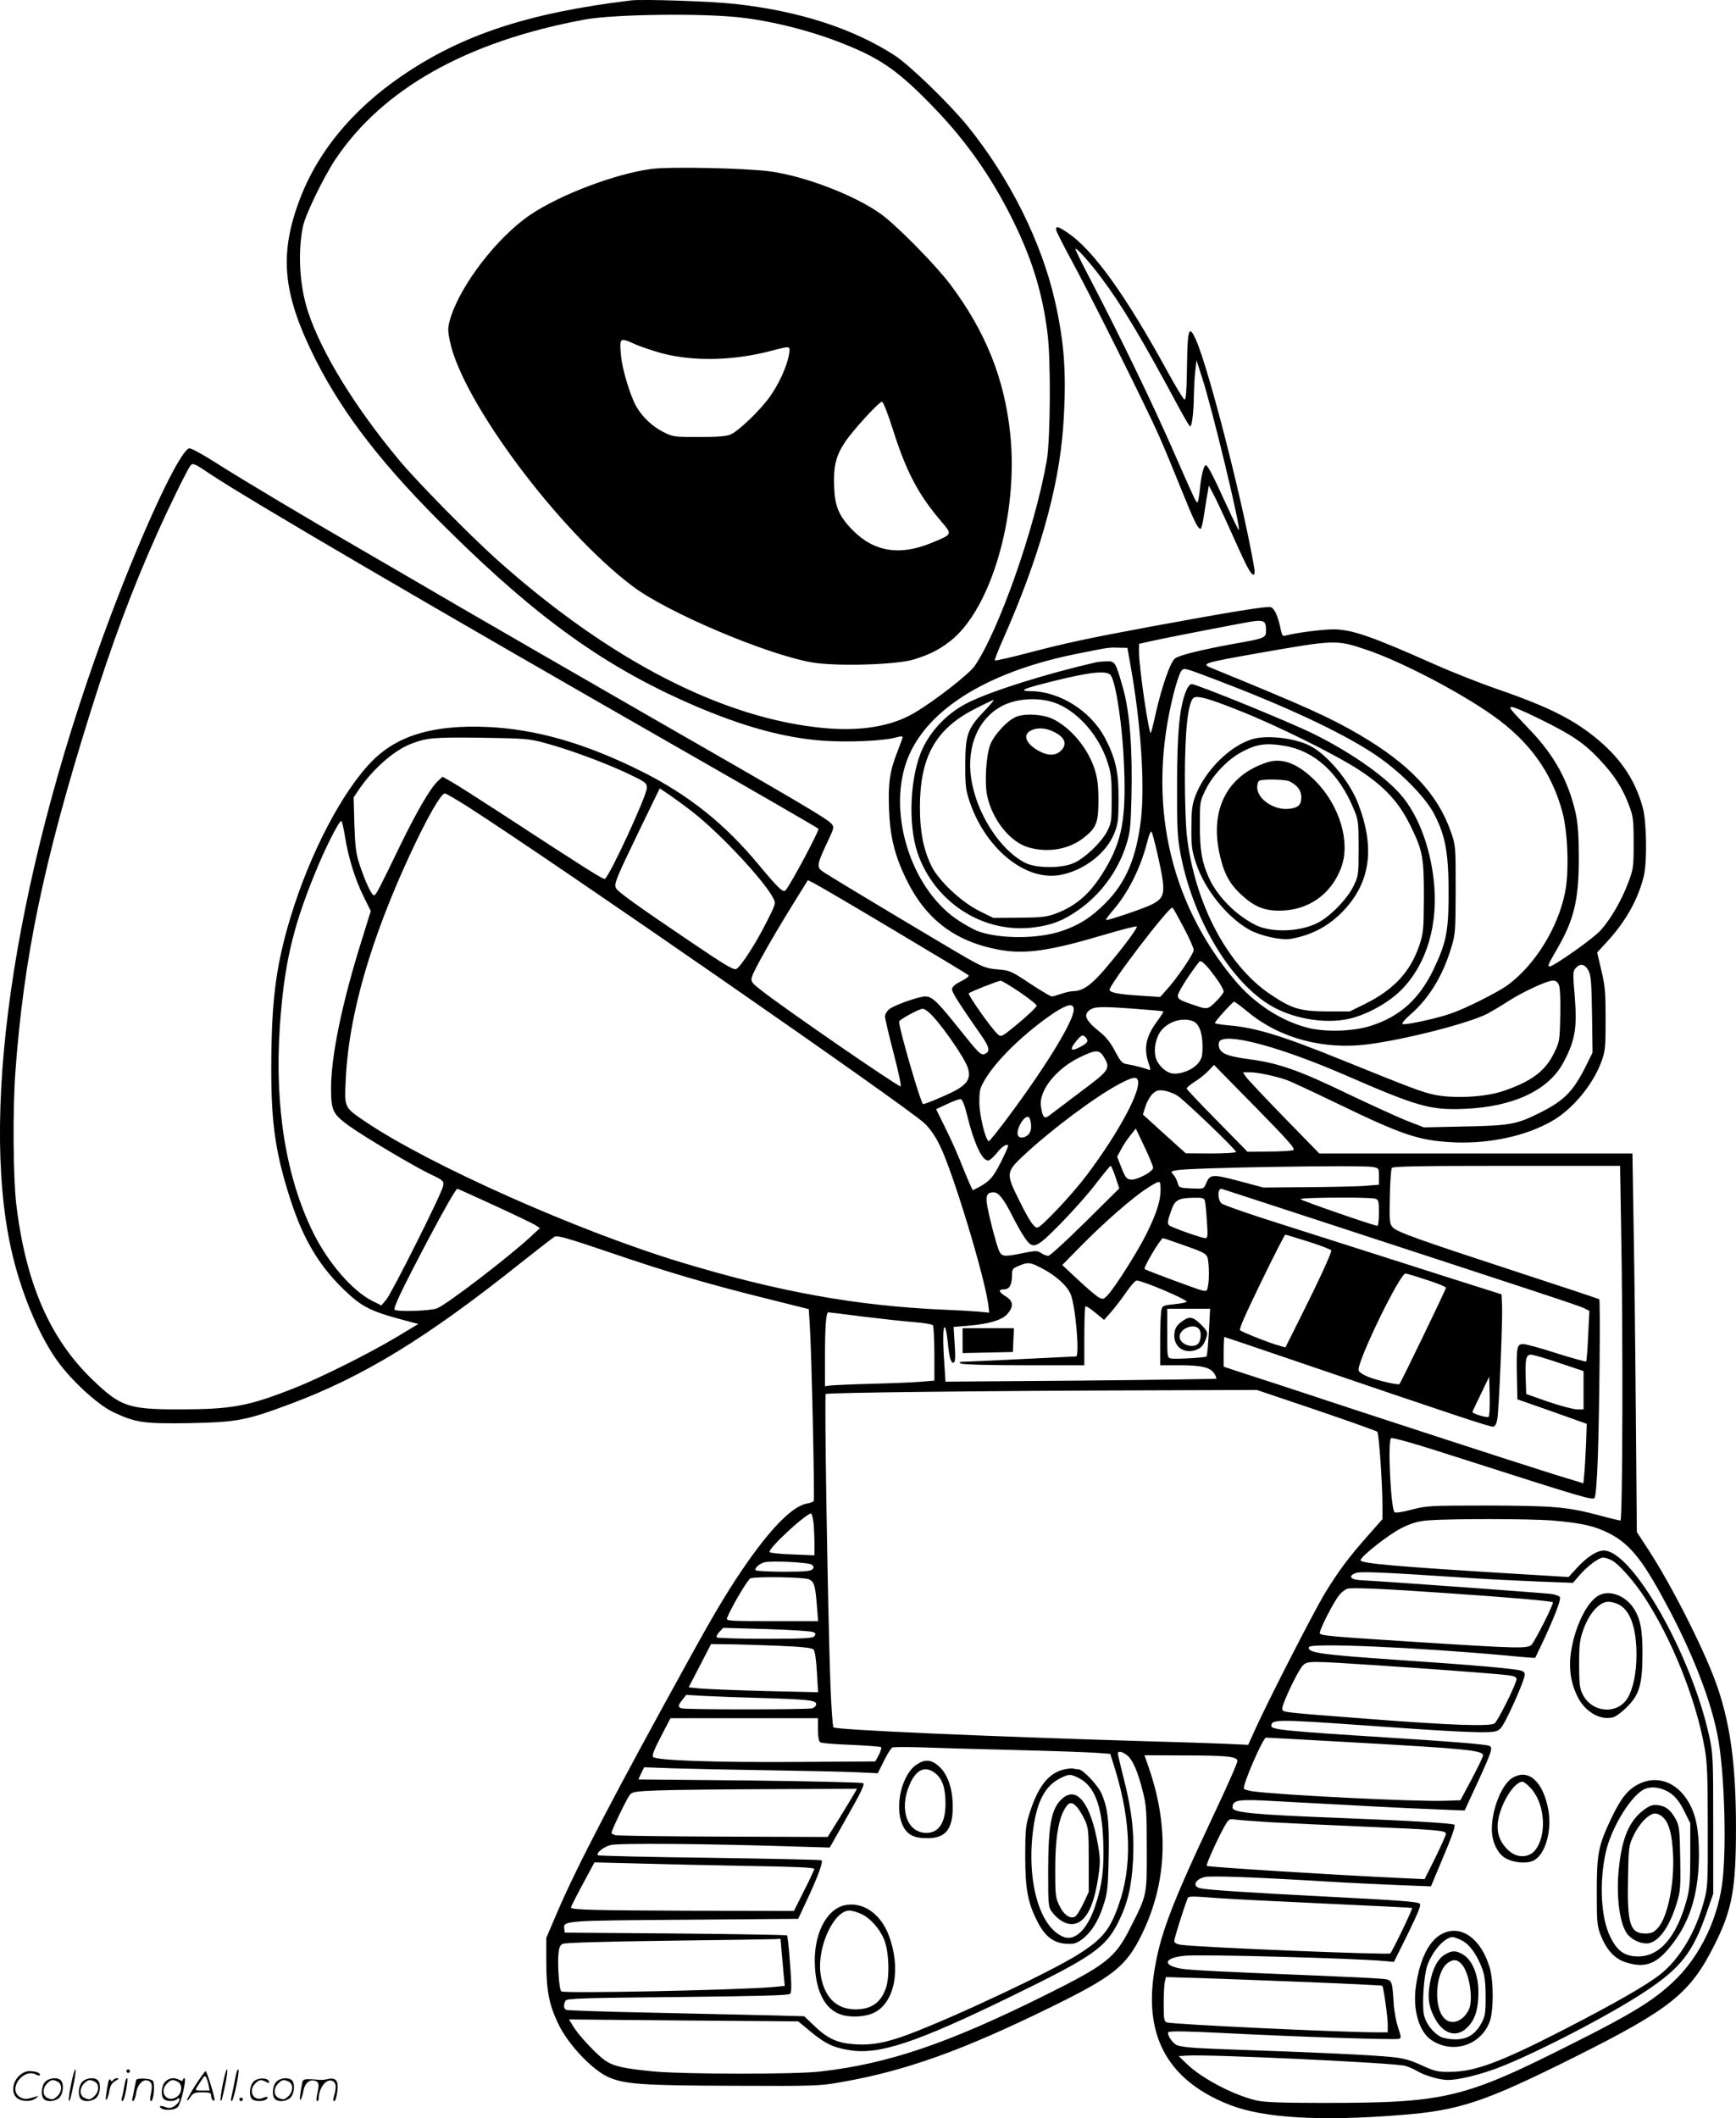 <svg version="1.0" xmlns="http://www.w3.org/2000/svg"
  viewBox="0 0 984.089 1200.319"
 preserveAspectRatio="xMidYMid meet">
<g transform="translate(-0.329,1200.642) scale(0.1,-0.1)"
fill="#000000" stroke="none">
<path d="M3580 12004 c-579 -70 -956 -194 -1295 -425 -291 -198 -493 -447
-593 -731 -107 -301 -81 -520 102 -883 159 -313 387 -606 758 -970 505 -498
887 -770 1378 -983 285 -123 519 -187 740 -203 148 -10 349 -1 418 20 17 5 32
6 32 1 0 -5 -13 -41 -29 -82 -44 -110 -54 -180 -48 -331 6 -152 32 -258 97
-392 110 -227 276 -354 525 -400 146 -28 288 -8 603 86 95 28 176 49 179 45 7
-7 -82 -126 -182 -243 -76 -89 -124 -122 -176 -123 -15 0 -46 -7 -69 -15 -23
-8 -48 -15 -55 -15 -6 0 -62 33 -123 73 -106 71 -114 74 -182 80 -64 5 -84 13
-173 63 -95 54 -731 434 -811 486 -45 28 -45 39 14 165 43 90 43 93 25 113
-26 29 -191 126 -1030 607 -412 237 -896 516 -1075 620 -179 104 -428 250
-555 323 -312 180 -672 395 -833 497 -75 48 -139 82 -147 79 -56 -21 -254
-445 -440 -937 -534 -1416 -750 -2780 -569 -3599 52 -234 149 -472 255 -625
78 -113 232 -256 321 -299 131 -62 173 -68 438 -64 268 6 315 14 570 109 415
155 774 375 1304 798 97 77 184 144 194 150 15 8 83 -12 313 -90 330 -113 557
-179 895 -263 l232 -58 6 -96 c10 -149 28 -981 22 -991 -3 -5 -21 -12 -40 -15
-75 -14 -187 -123 -323 -314 -102 -144 -185 -279 -335 -552 -425 -769 -647
-1194 -756 -1450 l-62 -145 0 -135 c0 -164 16 -245 70 -356 53 -110 183 -249
274 -294 91 -44 193 -52 731 -53 448 -2 476 -1 599 21 364 64 686 179 1191
427 352 173 422 229 511 410 142 292 156 606 40 943 l-25 72 222 -1 c244 0
300 -6 305 -30 2 -9 -59 -146 -134 -305 -246 -523 -307 -685 -340 -905 -53
-364 89 -607 432 -741 192 -74 509 -93 964 -57 338 26 477 73 990 329 544 272
655 361 792 635 101 200 122 319 122 665 0 366 -34 607 -119 835 -74 199 -253
550 -381 745 l-62 95 -6 705 c-3 388 -9 870 -13 1072 l-6 368 -888 0 -887 0
-197 202 c-108 111 -206 215 -217 230 l-19 28 40 0 c44 0 143 -21 209 -44 23
-8 149 -67 280 -130 382 -185 471 -214 672 -223 198 -8 402 36 548 119 119 67
235 207 283 338 22 59 24 81 24 240 0 150 -3 190 -24 277 l-24 102 58 63 c104
113 174 238 206 368 20 80 17 307 -5 389 -41 150 -118 269 -245 378 -138 118
-281 191 -576 293 -99 34 -261 98 -360 142 -362 161 -470 198 -574 198 -66 0
-221 -21 -273 -36 -12 -4 -18 4 -23 28 -16 82 -37 128 -59 134 -25 6 -232 -28
-683 -111 -360 -67 -480 -93 -702 -151 -95 -25 -176 -43 -178 -40 -3 2 18 56
46 119 204 461 316 857 341 1202 20 289 9 467 -45 709 -76 339 -258 704 -499
1001 -104 127 -328 344 -412 398 -236 152 -540 251 -904 291 -134 15 -523 28
-590 20z m605 -95 c193 -20 429 -80 618 -158 200 -81 301 -154 494 -354 197
-204 345 -420 470 -684 94 -200 147 -378 174 -593 20 -151 17 -603 -4 -724
-67 -382 -272 -965 -409 -1164 -32 -46 -227 -198 -341 -265 -126 -75 -298
-105 -505 -87 -576 51 -1223 383 -1867 960 -152 137 -447 436 -550 560 -249
299 -438 606 -515 838 -49 150 -60 337 -29 487 15 68 115 274 182 376 269 403
749 672 1417 795 160 29 638 36 865 13z m-2993 -2587 c214 -143 1231 -738
2693 -1574 413 -236 754 -433 758 -438 7 -6 -154 -310 -186 -348 -13 -17 -42
11 -152 143 -192 232 -398 397 -664 530 -318 159 -600 240 -876 252 -303 13
-506 -47 -650 -191 -169 -170 -354 -522 -465 -888 -84 -277 -109 -478 -109
-868 0 -302 25 -475 110 -735 70 -217 159 -367 295 -500 112 -109 155 -130
394 -192 l35 -9 -130 -78 c-151 -90 -427 -228 -570 -284 -264 -105 -358 -122
-660 -122 -282 0 -329 16 -483 164 -246 234 -384 553 -437 1003 -17 149 -20
528 -5 738 47 654 160 1197 425 2043 120 384 237 699 379 1015 70 157 172 364
189 385 13 16 22 13 109 -46z m5972 -838 c11 -4 16 -19 16 -45 0 -49 2 -48
-194 -83 -178 -33 -292 -61 -321 -80 -26 -17 -75 -157 -111 -315 -12 -57 -25
-105 -27 -108 -11 -11 -67 372 -67 458 l0 47 71 16 c65 15 503 100 559 109 43
7 58 7 74 1z m581 -158 c195 -65 530 -239 722 -375 206 -146 332 -320 393
-546 31 -114 39 -341 15 -456 -40 -201 -171 -411 -324 -524 -59 -43 -243 -135
-326 -163 -89 -30 -263 -67 -272 -58 -4 4 16 28 44 52 104 90 182 215 230 371
27 86 27 95 28 338 0 249 0 250 -28 330 -75 214 -236 384 -521 550 -166 97
-304 159 -828 373 -70 28 -64 30 262 88 429 75 438 76 605 20z m-1333 -91 c58
-323 82 -674 59 -872 -26 -218 -84 -356 -201 -474 -82 -82 -149 -125 -250
-159 -134 -45 -353 -45 -474 0 -31 12 -88 45 -128 73 -251 180 -379 587 -278
882 99 288 443 509 955 614 194 39 191 39 250 37 l49 -1 18 -100z m488 -82
c398 -152 700 -293 885 -414 145 -94 295 -244 348 -345 64 -123 81 -219 82
-439 0 -226 -12 -288 -85 -441 -81 -169 -190 -267 -354 -320 -102 -33 -263
-38 -366 -10 -150 40 -299 138 -409 270 -375 449 -497 1019 -345 1621 14 55
32 110 40 123 18 27 8 29 204 -45z m1834 -222 c184 -91 249 -135 338 -230 83
-88 129 -160 166 -259 23 -61 26 -81 26 -212 0 -138 -2 -149 -31 -226 -38
-100 -97 -203 -155 -268 -37 -44 -267 -206 -290 -206 -14 0 -9 11 37 90 101
173 128 282 128 525 0 124 -5 192 -17 250 -40 181 -119 327 -255 470 -124 130
-128 135 -106 135 11 0 82 -31 159 -69z m-5641 -135 c137 -37 332 -109 465
-171 107 -51 112 -55 112 -84 0 -43 -210 -498 -238 -515 -8 -5 -111 60 -589
372 -128 83 -254 164 -282 179 l-49 28 -27 -25 c-42 -39 -118 -170 -211 -360
-124 -256 -138 -284 -150 -287 -13 -4 -52 81 -85 182 -18 56 -23 101 -27 222
l-4 151 33 49 c78 113 195 216 289 253 92 36 125 39 400 36 248 -4 271 -5 363
-30z m842 -395 c156 -123 400 -385 451 -483 16 -31 16 -32 -40 -142 -61 -120
-141 -244 -168 -260 -14 -9 -63 20 -265 157 -302 204 -403 277 -417 299 -14
24 -3 51 132 330 l115 237 61 -41 c33 -23 93 -67 131 -97z m-1283 36 c483
-309 2493 -1702 2592 -1796 31 -29 62 -74 87 -126 74 -149 251 -733 274 -898
l6 -49 -63 6 c-35 3 -124 8 -198 11 -494 22 -930 101 -1478 266 -587 177
-1432 553 -1797 799 -122 83 -119 77 -112 237 13 284 90 605 232 968 123 313
295 655 330 655 7 0 64 -33 127 -73z m-693 -172 c19 -119 57 -240 104 -336
l42 -85 -48 -155 c-114 -361 -177 -665 -177 -849 0 -128 10 -147 104 -215 92
-65 356 -222 454 -270 80 -38 82 -40 77 -70 -8 -43 -289 -603 -322 -643 l-28
-33 -52 26 c-111 56 -247 212 -332 382 -155 311 -221 712 -192 1163 23 350 71
562 197 871 58 145 144 314 153 303 4 -5 13 -45 20 -89z m4606 -99 c49 -219
46 -245 -33 -285 -45 -23 -253 -93 -259 -88 -2 3 17 29 42 58 85 99 154 238
191 382 9 38 20 65 25 60 4 -4 19 -62 34 -127z m-1492 -432 c227 -135 416
-249 421 -254 5 -5 -14 -20 -43 -34 -35 -18 -51 -32 -51 -46 0 -18 42 -83 170
-267 43 -62 47 -87 15 -99 -22 -9 -34 4 -157 158 -114 142 -142 168 -180 168
-35 0 -174 -49 -202 -71 -15 -11 -26 -30 -26 -42 0 -12 22 -106 49 -209 27
-104 45 -188 40 -188 -18 0 -669 448 -792 546 -52 40 -58 49 -52 72 7 33 117
227 233 414 l85 137 39 -20 c22 -11 225 -130 451 -265z m1641 15 c31 -58 56
-115 56 -126 0 -22 -97 -164 -155 -227 l-35 -39 -108 7 c-122 7 -174 17 -179
32 -8 23 343 482 357 467 5 -4 33 -56 64 -114z m197 -305 c16 -24 29 -49 29
-56 0 -8 -20 -33 -44 -57 -49 -48 -46 -48 -153 -10 -52 18 -63 26 -63 44 0 18
68 125 122 192 11 13 50 -28 109 -113z m2096 64 c15 -28 18 -65 21 -249 l3
-217 -35 -71 c-73 -148 -125 -201 -263 -270 -132 -66 -169 -73 -428 -78 l-230
-5 -90 35 c-50 19 -198 87 -331 150 -285 138 -404 180 -569 201 -128 17 -167
34 -173 76 -2 12 2 27 10 31 59 38 350 -43 698 -193 423 -184 490 -203 685
-195 277 11 479 106 562 265 66 124 77 194 63 373 -11 129 -11 142 6 160 25
28 51 23 71 -13z m-3224 -123 c53 -36 97 -71 97 -78 0 -6 -45 -50 -100 -96
-99 -82 -101 -83 -121 -65 -35 31 -172 225 -164 232 8 8 165 70 180 71 6 1 54
-28 108 -64z m3058 38 c6 -17 9 -87 7 -173 -3 -141 -4 -147 -36 -212 -50 -102
-128 -160 -287 -214 -103 -35 -281 -44 -392 -21 -71 16 -113 31 -528 199 -333
135 -486 182 -637 194 -43 4 -78 10 -78 13 0 10 101 121 109 121 5 0 41 -27
82 -61 181 -148 429 -213 681 -180 221 30 563 118 673 173 22 12 75 43 118 71
87 55 220 117 255 117 15 0 26 -9 33 -27z m-2751 -138 c0 -64 -159 -324 -378
-617 -53 -71 -99 -128 -103 -128 -18 0 -54 146 -54 220 0 69 3 81 35 134 68
112 226 263 384 370 80 53 116 60 116 21z m358 4 c81 -6 149 -12 150 -14 2 -2
-14 -27 -36 -57 -63 -85 -77 -153 -47 -238 11 -31 11 -40 2 -36 -25 10 -83 25
-119 31 -34 5 -40 12 -74 75 -24 46 -52 82 -83 106 -85 68 -99 100 -59 128 27
19 69 20 266 5z m-1182 -17 c56 -45 203 -254 223 -315 19 -56 1 -90 -64 -127
-42 -24 -174 -80 -189 -80 -12 0 -136 426 -136 467 0 11 113 73 134 73 6 0 21
-8 32 -18z m1499 -52 c35 -13 55 -65 55 -144 0 -54 -4 -69 -25 -95 -33 -39
-103 -65 -149 -57 -38 7 -82 51 -92 92 -12 48 2 114 33 152 42 51 120 74 178
52z m-605 -95 c16 -19 7 -31 -41 -55 -48 -25 -53 -8 -13 39 29 35 36 37 54 16z
m100 -107 c40 -67 35 -75 -132 -199 -83 -63 -162 -123 -176 -133 -29 -23 -38
-13 -48 51 -13 87 83 210 216 276 94 46 114 47 140 5z m1074 -529 c-11 -4 -73
-8 -139 -8 l-120 -1 -172 175 c-95 96 -173 179 -173 183 0 5 21 23 48 40 26
16 61 45 77 62 l30 32 234 -238 c195 -199 230 -239 215 -245z m-881 397 c22
-56 -108 -297 -287 -536 -79 -106 -261 -300 -282 -300 -20 0 -46 39 -103 154
-76 152 -75 161 24 254 160 149 405 332 540 404 75 40 100 46 108 24z m227
-90 c43 -29 330 -304 330 -317 0 -5 -64 -9 -142 -9 l-143 1 -122 110 -121 110
15 47 c8 26 27 58 41 71 21 19 32 22 66 17 23 -4 57 -17 76 -30z m-1194 -111
c39 -158 84 -255 119 -255 8 0 28 18 46 39 30 39 57 57 67 47 3 -3 -17 -47
-43 -99 -47 -92 -67 -111 -156 -155 -3 -1 -27 53 -54 120 -26 68 -72 172 -102
231 l-53 108 62 29 c35 17 69 29 77 28 10 -2 23 -36 37 -93z m362 -49 c2 -25
-2 -44 -14 -57 -19 -21 -49 -25 -59 -9 -17 28 31 116 58 107 7 -2 13 -21 15
-41z m692 -247 c0 -22 -93 -71 -127 -67 -23 3 -31 12 -52 66 l-25 64 23 42
c12 24 36 59 53 80 l30 37 49 -103 c27 -57 49 -110 49 -119z m-213 -53 l21
-64 -193 -191 c-106 -105 -200 -191 -209 -191 -9 0 -28 7 -41 16 -22 14 -31
14 -101 0 -111 -23 -123 -22 -139 17 -15 37 -51 172 -65 249 -11 58 -2 78 36
78 28 0 59 -39 109 -140 21 -41 51 -94 67 -117 48 -70 62 -64 208 84 69 71
159 172 199 226 41 53 77 97 80 97 4 0 16 -29 28 -64z m1456 58 c37 -7 37 -7
37 -54 l0 -47 -87 -7 c-49 -3 -196 -6 -328 -7 l-240 -2 -138 37 c-152 40 -165
39 -187 -14 -13 -31 -13 -31 -83 -28 -68 3 -71 4 -78 32 -4 15 -15 36 -24 46
-16 18 -15 19 18 25 76 15 1038 30 1110 19z m1410 -346 c11 -575 9 -1658 -4
-1658 -5 0 -60 13 -122 30 -181 48 -261 54 -632 55 -325 0 -344 -1 -429 -23
-56 -15 -92 -20 -98 -14 -20 20 -39 390 -20 418 5 8 140 -31 422 -122 658
-211 719 -229 732 -216 7 7 14 91 19 234 9 260 15 885 8 892 -2 2 -206 70
-454 151 -578 189 -696 231 -718 258 -17 19 -18 37 -15 172 1 82 7 156 11 163
6 9 148 12 651 12 l643 0 6 -352z m-2612 245 c7 -75 -15 -150 -81 -283 -51
-101 -175 -297 -217 -342 -24 -25 -28 -26 -52 -13 -14 8 -66 52 -116 99 l-90
84 105 107 c129 131 293 275 373 326 68 44 76 46 78 22z m-3776 -117 c113 -52
217 -102 232 -111 l27 -18 -53 -49 c-133 -122 -469 -379 -529 -405 -35 -15
-220 -21 -241 -9 -11 7 36 107 191 401 91 172 156 285 164 285 2 0 96 -42 209
-94z m4647 -77 c1279 -418 1505 -492 1532 -506 l29 -15 -7 -141 c-3 -77 -9
-143 -11 -146 -3 -2 -78 19 -168 47 -89 29 -174 52 -189 52 -36 0 -39 -15 -36
-179 l3 -134 197 -69 196 -70 -4 -116 c-3 -65 -7 -140 -10 -169 l-5 -52 -52
16 c-108 31 -544 172 -1177 379 -360 119 -690 227 -732 240 l-78 26 0 84 c0
46 2 84 4 84 3 0 184 -61 403 -136 895 -305 1105 -375 1121 -372 11 2 19 17
23 43 10 57 31 567 27 643 l-3 64 -95 30 c-52 16 -261 83 -465 148 -203 65
-514 164 -690 220 -175 55 -327 108 -337 117 -23 21 -24 83 -1 83 1 0 238 -77
525 -171z m-618 99 c3 -13 8 -65 11 -115 6 -79 4 -93 -8 -93 -21 0 -189 60
-205 72 -13 11 -11 25 14 94 18 50 41 62 121 63 57 1 63 -1 67 -21z m964 16
c20 -6 22 -12 22 -80 0 -41 -4 -74 -8 -74 -18 0 -427 141 -436 151 -11 10 383
13 422 3z m-376 -244 c70 -22 128 -45 128 -50 0 -17 -76 -182 -169 -367 l-91
-182 -52 15 c-52 16 -182 67 -205 82 -8 5 30 90 120 275 71 147 133 267 136
267 3 0 63 -18 133 -40z m-739 -9 c172 -61 164 -55 171 -118 3 -30 3 -78 0
-105 -7 -49 -8 -50 -36 -44 -25 5 -318 114 -326 121 -9 8 91 175 104 175 3 0
42 -13 87 -29z m-771 -143 c80 -42 142 -99 161 -147 28 -69 51 -351 30 -351
-5 0 -143 -7 -308 -15 -165 -8 -313 -15 -330 -15 -23 0 -27 -3 -15 -10 9 -6
154 -10 358 -10 l342 0 0 163 c0 90 3 167 6 170 4 4 29 -12 56 -35 l50 -41 39
44 c21 24 60 74 86 112 25 37 52 67 60 67 32 0 283 -106 283 -120 0 -4 -31
-10 -69 -14 -67 -7 -69 -8 -75 -38 -3 -17 -6 -93 -6 -169 l0 -139 108 0 c126
0 176 -12 198 -46 9 -13 14 -27 12 -30 -3 -2 -349 -7 -770 -11 l-765 -6 -6 93
c-10 137 -9 226 3 214 5 -5 12 -43 16 -84 8 -87 19 -124 35 -114 8 5 9 36 4
104 l-6 97 83 7 c118 10 193 32 223 68 36 42 32 72 -10 98 -41 25 -45 40 -10
40 30 0 45 26 45 78 0 37 3 41 38 55 53 23 67 21 134 -15z m2178 -64 c61 -19
110 -40 110 -45 0 -9 -255 -537 -264 -546 -6 -6 -113 18 -168 38 -35 13 -60
29 -63 40 -13 41 233 549 266 549 5 0 59 -16 119 -36z m-1234 -296 c-4 -73
-10 -135 -13 -138 -6 -7 -173 -16 -200 -12 -23 4 -23 7 -23 143 l0 139 121 0
122 0 -7 -132z m-1956 87 c107 -13 238 -27 290 -31 52 -4 98 -12 102 -18 4 -6
8 -79 8 -162 l0 -151 -72 -6 c-40 -4 -167 -9 -283 -12 -115 -3 -222 -8 -237
-10 l-28 -4 0 172 c0 168 6 247 19 247 3 0 94 -11 201 -25z m3942 -262 l138
-46 0 -109 0 -108 -37 0 c-21 0 -94 20 -163 43 l-125 44 -3 89 c-4 110 2 134
30 134 12 0 84 -21 160 -47z m-400 -305 c-8 -8 -92 18 -92 27 0 2 21 48 48
102 l47 98 3 -109 c1 -60 -1 -113 -6 -118z m-976 38 c185 -63 340 -118 345
-123 9 -9 29 -295 29 -417 l0 -78 -81 -92 c-107 -120 -173 -208 -250 -336 -64
-108 -312 -591 -388 -758 l-42 -93 -127 6 c-70 3 -282 10 -472 15 -898 27
-1738 64 -1752 78 -5 5 -13 123 -18 263 -15 441 -34 1618 -26 1626 8 8 885 18
1873 21 l571 2 338 -114z m-2852 -632 c3 -26 6 -79 6 -119 l0 -72 -122 5 c-68
2 -127 8 -132 13 -15 14 203 217 235 219 4 0 9 -21 13 -46z m4192 6 c164 -14
240 -31 326 -76 118 -63 190 -156 338 -437 136 -260 233 -512 270 -707 36
-182 51 -583 30 -801 -21 -225 -128 -450 -284 -595 -108 -102 -232 -179 -551
-339 -637 -322 -733 -345 -1435 -345 -237 0 -330 4 -375 14 -130 31 -306 123
-392 205 l-48 46 45 3 c114 9 1181 -41 1239 -58 18 -5 48 -18 67 -29 45 -27
129 -51 175 -51 59 0 171 27 277 66 206 77 642 302 847 439 197 131 265 219
342 441 l38 109 0 395 c0 375 -1 400 -23 500 -101 461 -436 1050 -597 1050
-40 0 -97 -37 -155 -101 l-45 -49 -330 20 c-638 39 -850 57 -849 75 1 22 161
147 231 182 59 29 92 39 152 44 127 10 570 10 707 -1z m333 -225 c40 -20 126
-117 188 -212 154 -236 290 -575 339 -850 15 -81 18 -160 18 -443 1 -330 0
-349 -22 -429 -47 -174 -136 -323 -244 -410 -75 -61 -266 -170 -554 -318 -359
-184 -500 -236 -639 -237 -72 -1 -88 3 -163 37 -64 30 -102 40 -170 47 -107
11 -439 27 -837 40 -278 10 -331 13 -377 26 -25 7 -63 63 -51 75 7 7 113 5
309 -5 405 -21 980 -40 998 -33 13 5 12 14 -5 62 -10 30 -22 90 -25 133 -10
147 -6 139 -77 146 -34 3 -179 10 -322 16 -578 23 -748 32 -802 40 -115 19
-103 63 19 74 92 9 976 -15 1128 -30 l55 -5 80 161 c60 124 76 163 66 169 -18
12 -106 18 -546 41 -414 21 -655 37 -697 46 -48 10 -31 51 25 64 38 8 286 -1
682 -25 132 -8 321 -17 420 -21 l180 -7 56 134 c61 143 84 208 77 215 -9 9
-267 24 -658 39 -485 19 -600 30 -600 59 1 44 32 48 242 36 421 -23 734 -40
898 -46 l176 -7 72 156 c85 186 90 203 65 211 -28 9 -217 24 -568 46 -583 37
-665 45 -665 66 0 38 36 38 503 5 512 -37 708 -47 759 -37 30 5 40 15 66 64
37 70 96 206 106 245 5 23 3 29 -17 36 -28 11 -280 33 -697 61 -439 30 -518
41 -507 73 8 25 621 -2 1121 -48 88 -9 160 -14 162 -13 1 2 23 48 49 103 61
131 97 225 91 240 -2 7 -24 15 -48 19 -36 5 -926 70 -1082 78 -56 3 -71 22
-32 39 26 12 126 8 642 -26 120 -8 303 -17 407 -21 l187 -7 37 43 c45 52 109
100 135 100 10 0 32 -7 47 -15z m-4534 -25 c12 -10 13 -16 4 -26 -9 -11 -47
-14 -165 -14 -84 0 -155 4 -158 9 -7 10 22 37 49 44 38 11 254 0 270 -13z
m-16 -83 c30 -14 36 -35 45 -149 l7 -88 -262 0 c-245 0 -261 1 -254 18 22 58
118 221 133 225 41 11 308 6 331 -6z m3611 -78 c343 -23 599 -45 606 -52 7 -7
-101 -220 -121 -241 -23 -22 -76 -21 -624 14 -518 33 -568 37 -576 51 -7 11
79 181 112 219 13 16 34 31 46 34 31 7 214 -1 557 -25z m-3587 -221 c15 -7 16
-12 6 -24 -9 -11 -59 -14 -280 -14 -147 0 -270 4 -273 8 -3 5 4 19 16 32 l21
22 246 -7 c135 -4 254 -12 264 -17z m-210 -77 c148 -6 202 -12 212 -22 8 -9
15 -56 19 -128 l7 -114 -298 7 c-164 4 -329 11 -367 14 l-69 7 64 123 63 122
86 -1 c47 0 174 -4 283 -8z m3402 -111 c345 -23 666 -47 743 -56 39 -5 52 -10
52 -23 0 -24 -104 -234 -124 -250 -22 -19 -249 -11 -701 24 -523 40 -499 38
-503 58 -4 22 89 218 117 246 26 26 35 26 416 1z m-3505 -185 c282 -8 330 -13
330 -35 0 -10 -10 -20 -22 -24 -30 -8 -722 -8 -742 0 -21 8 -20 16 6 49 l21
27 106 -6 c58 -3 194 -8 301 -11z m340 -179 c0 -41 5 -68 13 -73 6 -4 85 -11
175 -14 90 -4 166 -10 170 -13 3 -4 -2 -24 -13 -44 l-20 -37 -455 -3 c-461 -3
-785 9 -804 28 -8 8 5 41 44 116 l54 104 418 0 418 0 0 -64z m2997 -71 c695
-39 773 -47 773 -77 0 -7 -29 -67 -64 -133 l-64 -120 -88 -3 c-163 -6 -945 33
-1092 54 -23 4 -45 10 -47 14 -11 17 108 290 125 290 5 0 210 -11 457 -25z
m-1892 -45 c215 -5 427 -13 471 -16 l81 -6 27 -86 c92 -300 98 -555 19 -775
-48 -136 -92 -189 -222 -272 -152 -98 -709 -360 -971 -458 -125 -46 -203 -61
-297 -55 -100 6 -157 31 -232 103 l-59 56 -183 5 c-101 2 -401 9 -667 15 -266
5 -490 13 -498 16 -16 6 -18 31 -4 53 7 12 103 15 634 20 460 5 629 9 638 18
9 9 9 49 0 168 -6 86 -14 159 -17 163 -4 3 -289 8 -633 11 l-627 5 -3 22 c-7
46 3 46 685 51 l641 5 47 101 c66 140 96 224 85 231 -5 3 -291 9 -635 14 -344
4 -628 11 -632 14 -12 13 30 47 71 58 41 12 544 8 1037 -8 l206 -6 101 179
c78 137 98 180 88 186 -8 4 -298 11 -644 15 l-630 6 16 35 17 34 165 -6 c91
-3 332 -8 535 -11 204 -3 427 -8 497 -11 l127 -6 35 70 c19 39 41 73 48 76 7
3 76 3 153 1 77 -3 316 -10 530 -15z m647 -30 c32 -24 62 -94 90 -207 20 -78
22 -115 22 -323 1 -264 2 -260 -92 -445 -87 -174 -136 -212 -497 -391 -541
-268 -877 -382 -1260 -426 -143 -17 -762 -16 -944 0 -174 17 -227 29 -277 62
-50 35 -152 144 -182 195 l-23 38 650 -6 649 -5 68 -56 c86 -71 130 -92 222
-107 168 -28 378 42 912 302 466 227 539 277 612 422 53 106 76 201 84 349 8
155 -6 282 -51 460 -19 76 -35 142 -35 148 0 16 25 12 52 -10z m-1546 -217
c-9 -16 -46 -77 -83 -137 l-68 -109 -590 2 c-324 1 -600 5 -612 8 -13 3 -23 9
-23 14 0 14 85 191 103 214 14 18 31 21 169 26 84 3 370 6 636 7 l483 2 -15
-27z m2369 -163 c99 -5 340 -17 535 -25 400 -17 450 -21 450 -40 0 -7 -27 -67
-60 -135 l-61 -122 -152 7 c-384 18 -1077 62 -1083 68 -7 6 80 195 113 245 12
19 21 23 46 18 18 -3 113 -10 212 -16z m-2982 -247 c270 -4 387 -9 386 -17 0
-6 -26 -62 -58 -124 l-57 -114 -595 1 c-537 2 -669 5 -669 18 0 6 36 76 88
172 l45 84 236 -6 c130 -4 410 -10 624 -14z m2682 -183 c72 -5 346 -19 610
-31 264 -12 482 -23 483 -24 5 -5 -114 -251 -124 -258 -15 -9 -1100 35 -1186
49 -27 4 -38 11 -38 23 0 13 48 167 75 239 5 14 14 15 180 2z m-2481 -302 c4
-40 9 -101 12 -134 l6 -61 -73 -7 c-208 -17 -1181 -37 -1194 -24 -11 11 -20
124 -17 196 3 50 8 64 24 73 13 7 223 13 596 18 317 4 591 8 608 9 l32 2 6
-72z m2996 -174 c223 -9 407 -18 409 -20 7 -6 31 -176 31 -221 l0 -43 -62 0
c-203 0 -1153 45 -1190 56 -16 5 -18 19 -18 107 0 56 3 113 7 126 l6 24 206
-6 c113 -4 388 -14 611 -23z M3695 11049 c-207 -28 -519 -147 -686 -260 -189
-128 -398 -401 -454 -591 -14 -50 -14 -63 -1 -127 71 -340 617 -1072 1036
-1387 194 -147 757 -386 1015 -431 137 -24 483 -14 580 17 90 28 137 52 203
102 233 179 390 717 342 1176 -33 315 -140 580 -340 847 -83 110 -307 338
-395 400 -147 105 -427 213 -626 240 -136 19 -573 28 -674 14z m62 -1045 c181
-47 407 -42 624 16 104 27 103 28 95 -22 -10 -63 -58 -170 -109 -240 -55 -78
-178 -195 -223 -214 -23 -10 -77 -14 -179 -14 -141 0 -147 1 -203 29 -60 31
-115 82 -150 141 -34 57 -81 211 -88 288 -10 104 -8 107 70 72 36 -17 109 -41
163 -56z m1307 -429 c76 -240 143 -368 273 -521 66 -78 67 -74 -51 -123 -182
-76 -329 -52 -451 73 -76 78 -99 133 -103 241 -5 115 9 176 58 251 44 68 196
234 213 234 7 0 34 -70 61 -155z M6215 8253 c-279 -64 -582 -159 -720 -226
-113 -55 -209 -151 -261 -261 -72 -152 -85 -427 -30 -591 96 -282 372 -460
659 -424 103 13 169 39 254 99 125 87 223 220 270 367 22 69 26 101 30 268 7
271 -9 482 -46 616 -44 156 -46 159 -95 158 -23 -1 -50 -3 -61 -6z m86 -75
c30 -47 66 -295 74 -505 13 -303 -11 -432 -109 -595 -79 -133 -160 -205 -282
-250 -50 -18 -81 -21 -204 -22 l-146 -1 -77 38 c-105 52 -236 175 -276 261
-44 92 -63 194 -63 326 0 286 87 444 309 558 56 29 105 52 109 52 4 0 -21 -29
-54 -64 -94 -98 -106 -132 -107 -301 0 -128 3 -147 28 -220 93 -265 320 -445
514 -406 134 26 260 125 304 238 20 50 23 77 23 193 1 151 -17 230 -77 345
-81 153 -257 264 -422 265 -70 1 -44 13 106 51 233 59 330 69 350 37z m-296
-163 c119 -53 229 -182 276 -326 21 -64 24 -93 24 -209 0 -127 -2 -138 -26
-185 -33 -63 -124 -149 -186 -178 -71 -33 -220 -32 -282 2 -144 76 -275 285
-303 480 -25 179 40 333 172 405 90 49 230 54 325 11z M5770 7947 c-50 -16
-131 -102 -154 -162 -23 -64 -32 -212 -17 -287 29 -136 129 -262 233 -293 110
-32 227 -13 312 52 74 57 86 87 86 214 0 79 -5 124 -20 172 -37 120 -135 239
-238 289 -54 26 -148 33 -202 15z m210 -89 c59 -30 74 -67 40 -103 -33 -35
-83 -33 -143 5 -65 41 -75 89 -23 110 37 15 80 11 126 -12z M6726 8089 c-36
-90 -50 -231 -50 -529 -1 -238 2 -302 18 -385 67 -362 271 -714 498 -858 128
-82 320 -116 462 -83 101 24 220 90 292 162 146 146 214 378 184 629 -21 179
-80 340 -165 452 -84 112 -292 261 -520 373 -141 69 -659 280 -687 280 -9 0
-23 -18 -32 -41z m294 -106 c217 -85 558 -254 691 -342 144 -95 223 -181 288
-314 70 -143 76 -178 76 -407 -1 -182 -3 -200 -26 -271 -51 -150 -145 -251
-309 -332 l-85 -42 -130 0 c-152 1 -198 15 -319 96 -247 165 -434 523 -476
911 -5 54 -10 195 -10 315 0 280 19 442 53 457 24 10 86 -7 247 -71z M7114
7821 c-130 -32 -281 -179 -336 -329 -17 -46 -21 -80 -21 -177 -1 -104 3 -131
27 -202 48 -147 178 -308 305 -377 61 -33 179 -59 229 -50 121 20 223 75 306
165 149 161 174 355 77 605 -49 125 -174 275 -273 325 -80 41 -229 60 -314 40z
m171 -41 c169 -28 307 -153 391 -355 28 -67 29 -77 29 -225 0 -151 -1 -156
-29 -215 -36 -73 -133 -173 -203 -208 -102 -52 -262 -57 -353 -12 -112 56
-219 165 -265 270 -39 88 -50 153 -50 295 0 134 0 136 34 204 40 81 123 168
201 210 85 46 137 54 245 36z M7185 7686 c-221 -72 -321 -260 -271 -506 23
-114 55 -177 121 -239 75 -71 132 -95 220 -95 163 0 294 91 351 244 54 144 -8
351 -146 491 -99 99 -189 134 -275 105z m128 -107 c46 -24 67 -52 67 -90 0
-42 -15 -58 -62 -65 -86 -14 -188 52 -188 121 0 18 6 36 13 38 24 10 149 7
170 -4z M5460 4410 l0 -71 143 3 142 3 3 68 3 67 -146 0 -145 0 0 -70z M6710
4523 c-39 -27 -49 -45 -50 -86 0 -69 65 -107 133 -76 25 11 40 34 52 77 5 18
-2 31 -33 62 -44 44 -65 49 -102 23z m88 -45 c15 -15 16 -53 2 -79 -22 -40
-110 -14 -110 33 0 44 77 77 108 46z M9075 2970 c-65 -27 -133 -153 -161 -295
-21 -105 -11 -196 31 -281 42 -87 129 -138 202 -119 15 3 51 30 79 58 70 70
87 127 88 297 1 144 -13 211 -55 270 -46 64 -126 95 -184 70z m112 -60 c60
-36 93 -134 93 -280 0 -104 -19 -194 -51 -247 -59 -95 -202 -82 -254 22 -17
34 -20 60 -20 170 0 113 3 139 25 200 33 91 91 155 141 155 19 0 48 -9 66 -20z
M8574 1930 c-59 -38 -114 -177 -114 -290 0 -69 32 -137 77 -163 47 -27 123
-33 161 -13 64 33 103 165 83 283 -29 165 -115 242 -207 183z m109 -59 c80
-89 90 -268 21 -351 -35 -41 -98 -43 -144 -4 -51 44 -73 98 -66 163 12 101 91
231 140 231 8 0 30 -18 49 -39z M9289 1895 c-60 -31 -99 -81 -154 -197 -71
-151 -80 -194 -80 -413 0 -177 2 -194 24 -249 34 -84 81 -133 149 -152 109
-32 173 -4 262 115 98 130 144 290 144 501 0 137 -17 224 -59 295 -67 115
-181 155 -286 100z m185 -51 c29 -21 51 -49 76 -99 l35 -70 0 -180 c0 -145 -4
-194 -19 -250 -57 -212 -153 -325 -276 -325 -77 0 -119 30 -159 112 -53 109
-63 306 -25 478 29 131 131 303 208 352 42 26 106 19 160 -18z M9325 1753
c-85 -62 -127 -159 -145 -335 -17 -164 6 -325 53 -377 30 -33 83 -53 118 -46
61 14 118 97 159 232 19 65 21 90 18 250 -3 159 -5 182 -24 218 -30 55 -56 76
-101 82 -31 4 -45 -1 -78 -24z m109 -48 c31 -33 47 -92 53 -199 10 -166 -30
-365 -86 -425 -23 -25 -37 -31 -70 -31 -87 0 -104 52 -99 309 3 179 4 188 31
245 32 69 88 126 123 126 14 0 35 -11 48 -25z M8184 1051 c-77 -35 -131 -140
-154 -297 -20 -135 17 -262 89 -309 120 -79 277 -29 328 103 24 62 24 233 0
312 -48 159 -159 240 -263 191z m107 -41 c45 -23 88 -85 116 -164 13 -36 18
-81 18 -156 0 -93 -3 -110 -25 -150 -35 -63 -80 -90 -147 -90 -30 0 -67 7 -82
14 -48 26 -89 81 -97 132 -10 66 2 221 20 272 30 84 98 160 144 162 7 0 31 -9
53 -20z M8193 930 c-40 -24 -69 -79 -84 -162 -15 -82 -6 -139 31 -204 51 -91
130 -106 189 -38 39 44 55 101 55 194 0 94 -34 178 -86 210 -41 25 -64 25
-105 0z m96 -54 c44 -47 68 -204 40 -259 -34 -67 -98 -88 -138 -48 -64 64 -50
265 20 315 32 22 52 20 78 -8z M5199 2007 c-84 -56 -126 -237 -80 -341 24 -55
63 -76 141 -76 105 0 146 52 144 185 -1 100 -30 181 -80 224 -42 37 -78 40
-125 8z m110 -52 c38 -33 54 -83 54 -170 0 -107 -38 -165 -108 -165 -109 0
-156 133 -96 272 38 90 91 112 150 63z M6019 1975 c-79 -25 -135 -102 -180
-245 -21 -66 -24 -94 -24 -240 0 -187 14 -264 68 -370 42 -84 90 -122 159
-128 44 -3 59 0 88 20 54 37 97 102 126 191 25 75 28 99 32 276 4 205 -4 278
-40 363 -20 47 -106 138 -130 138 -7 0 -22 2 -33 5 -11 2 -41 -2 -66 -10z
m101 -45 c87 -44 130 -156 137 -353 6 -155 -5 -251 -44 -367 -44 -135 -114
-204 -179 -180 -139 53 -214 321 -173 617 21 152 67 238 149 281 54 27 61 27
110 2z M6028 1817 c-64 -54 -82 -143 -83 -409 0 -194 1 -208 21 -235 36 -48
84 -75 124 -69 70 11 116 101 141 280 10 72 9 98 -5 176 -41 227 -117 325
-198 257z m80 -50 c11 -12 31 -45 44 -72 21 -46 23 -63 23 -230 l0 -180 -32
-68 c-18 -37 -39 -70 -48 -73 -29 -11 -62 13 -86 63 -22 45 -24 59 -24 208 0
173 18 282 55 343 23 38 39 40 68 9z M4791 1210 c-108 -25 -179 -173 -168
-350 8 -145 60 -240 146 -269 57 -19 141 -14 191 11 117 59 152 252 81 439
-47 123 -148 191 -250 169z m94 -49 c49 -22 101 -79 128 -140 29 -64 35 -210
13 -278 -28 -84 -83 -123 -173 -123 -112 0 -182 74 -199 207 -18 149 77 353
164 353 15 0 45 -9 67 -19z M5990 10705 c0 -8 37 -81 81 -162 99 -180 437
-856 503 -1008 27 -60 82 -193 123 -295 75 -186 96 -230 112 -230 5 0 14 39
21 88 7 48 16 103 20 122 l6 35 34 -65 c18 -36 66 -139 106 -229 77 -172 98
-211 114 -211 5 0 7 15 4 33 -59 354 -257 1129 -330 1295 -41 92 -49 69 -52
-147 -2 -142 -6 -191 -14 -189 -7 3 -47 69 -91 149 -241 441 -428 702 -574
798 -52 35 -63 38 -63 16z m255 -271 c114 -151 232 -347 435 -726 35 -65 66
-118 70 -118 10 0 20 79 21 174 1 45 4 108 8 141 l7 60 32 -100 c56 -170 220
-851 208 -862 -2 -2 -34 63 -71 144 -76 166 -105 223 -116 223 -12 0 -27 -60
-34 -137 -4 -40 -10 -73 -14 -73 -8 0 -14 12 -125 265 -131 300 -317 684 -506
1045 -33 63 -60 120 -60 125 1 14 78 -71 145 -161z M406 194 c-10 -47 -15 -88
-12 -91 5 -6 9 7 30 110 7 37 10 67 6 67 -4 0 -15 -39 -24 -86z M720 270 c0
-5 5 -10 10 -10 6 0 10 5 10 10 0 6 -4 10 -10 10 -5 0 -10 -4 -10 -10z M1266
194 c-10 -47 -15 -88 -12 -91 5 -6 9 7 30 110 7 37 10 67 6 67 -4 0 -15 -39
-24 -86z M1346 269 c-3 -8 -10 -41 -16 -74 -6 -33 -14 -68 -16 -77 -3 -10 -1
-18 3 -18 10 0 46 171 38 178 -2 3 -7 -1 -9 -9z M109 241 c-38 -38 -41 -101
-7 -125 29 -20 79 -20 104 0 18 14 18 15 1 10 -53 -17 -69 -17 -92 -2 -69 45
21 166 94 126 12 -6 21 -7 21 -1 0 12 -25 21 -62 21 -19 0 -39 -10 -59 -29z
M1110 189 c-28 -45 -49 -83 -47 -85 2 -3 12 7 21 21 14 21 24 25 66 25 43 0
50 -3 50 -19 0 -11 5 -23 10 -26 6 -3 10 -3 10 1 0 20 -44 164 -51 164 -4 0
-30 -37 -59 -81z m75 4 l7 -33 -42 0 c-42 0 -42 0 -28 23 8 12 21 32 29 44 15
25 22 18 34 -34z M260 210 c-22 -22 -27 -79 -8 -98 19 -19 66 -14 88 8 22 22
27 79 8 98 -19 19 -66 14 -88 -8z m71 0 c25 -14 25 -54 -1 -80 -23 -23 -33
-24 -61 -10 -25 14 -25 54 1 80 23 23 33 24 61 10z M470 210 c-22 -22 -27 -79
-8 -98 19 -19 66 -14 88 8 22 22 27 79 8 98 -19 19 -66 14 -88 -8z m71 0 c25
-14 25 -54 -1 -80 -23 -23 -33 -24 -61 -10 -25 14 -25 54 1 80 23 23 33 24 61
10z M616 204 c-3 -16 -8 -47 -11 -69 -8 -51 10 -26 19 27 5 27 15 42 34 53 18
10 22 14 10 15 -9 0 -20 -5 -24 -11 -5 -8 -9 -8 -14 1 -5 8 -10 3 -14 -16z
M717 223 c-2 -4 -7 -26 -11 -48 -4 -22 -9 -48 -12 -57 -3 -10 -1 -18 4 -18 4
0 14 28 20 62 11 58 10 81 -1 61z M775 220 c-1 -3 -5 -23 -9 -45 -4 -22 -9
-48 -12 -57 -3 -10 -1 -18 4 -18 5 0 13 20 17 45 7 53 44 87 74 68 17 -11 19
-28 8 -80 -4 -18 -3 -33 2 -33 16 0 24 99 11 115 -12 14 -87 18 -95 5z M940
210 c-22 -22 -27 -79 -8 -98 15 -15 61 -15 76 0 9 9 12 8 12 -5 0 -9 -12 -24
-26 -34 -21 -13 -32 -15 -55 -6 -16 6 -29 8 -29 3 0 -24 81 -27 102 -2 18 19
50 162 37 162 -5 0 -9 -5 -9 -10 0 -7 -6 -7 -19 0 -30 16 -59 12 -81 -10z m71
0 c29 -16 25 -65 -6 -86 -56 -37 -103 28 -55 76 23 23 33 24 61 10z M1441 211
c-23 -23 -28 -80 -9 -99 19 -19 88 -13 88 9 0 5 -11 4 -24 -2 -54 -25 -89 38
-46 81 23 23 33 24 62 9 16 -9 19 -8 16 3 -8 22 -64 22 -87 -1z M1570 210
c-22 -22 -27 -79 -8 -98 19 -19 66 -14 88 8 22 22 27 79 8 98 -19 19 -66 14
-88 -8z m71 0 c25 -14 25 -54 -1 -80 -23 -23 -33 -24 -61 -10 -25 14 -25 54 1
80 23 23 33 24 61 10z M1716 201 c-3 -14 -8 -44 -11 -66 -8 -51 10 -26 19 27
8 41 35 63 66 53 22 -7 24 -21 11 -77 -5 -22 -5 -38 0 -38 5 0 9 6 9 13 0 68
51 125 85 97 15 -13 15 -35 -1 -92 -3 -10 -1 -18 4 -18 6 0 13 23 17 50 9 63
-5 84 -49 76 -17 -4 -35 -6 -41 -6 -101 8 -104 7 -109 -19z M1360 110 c0 -5 5
-10 10 -10 6 0 10 5 10 10 0 6 -4 10 -10 10 -5 0 -10 -4 -10 -10z"/>
</g>
</svg>
